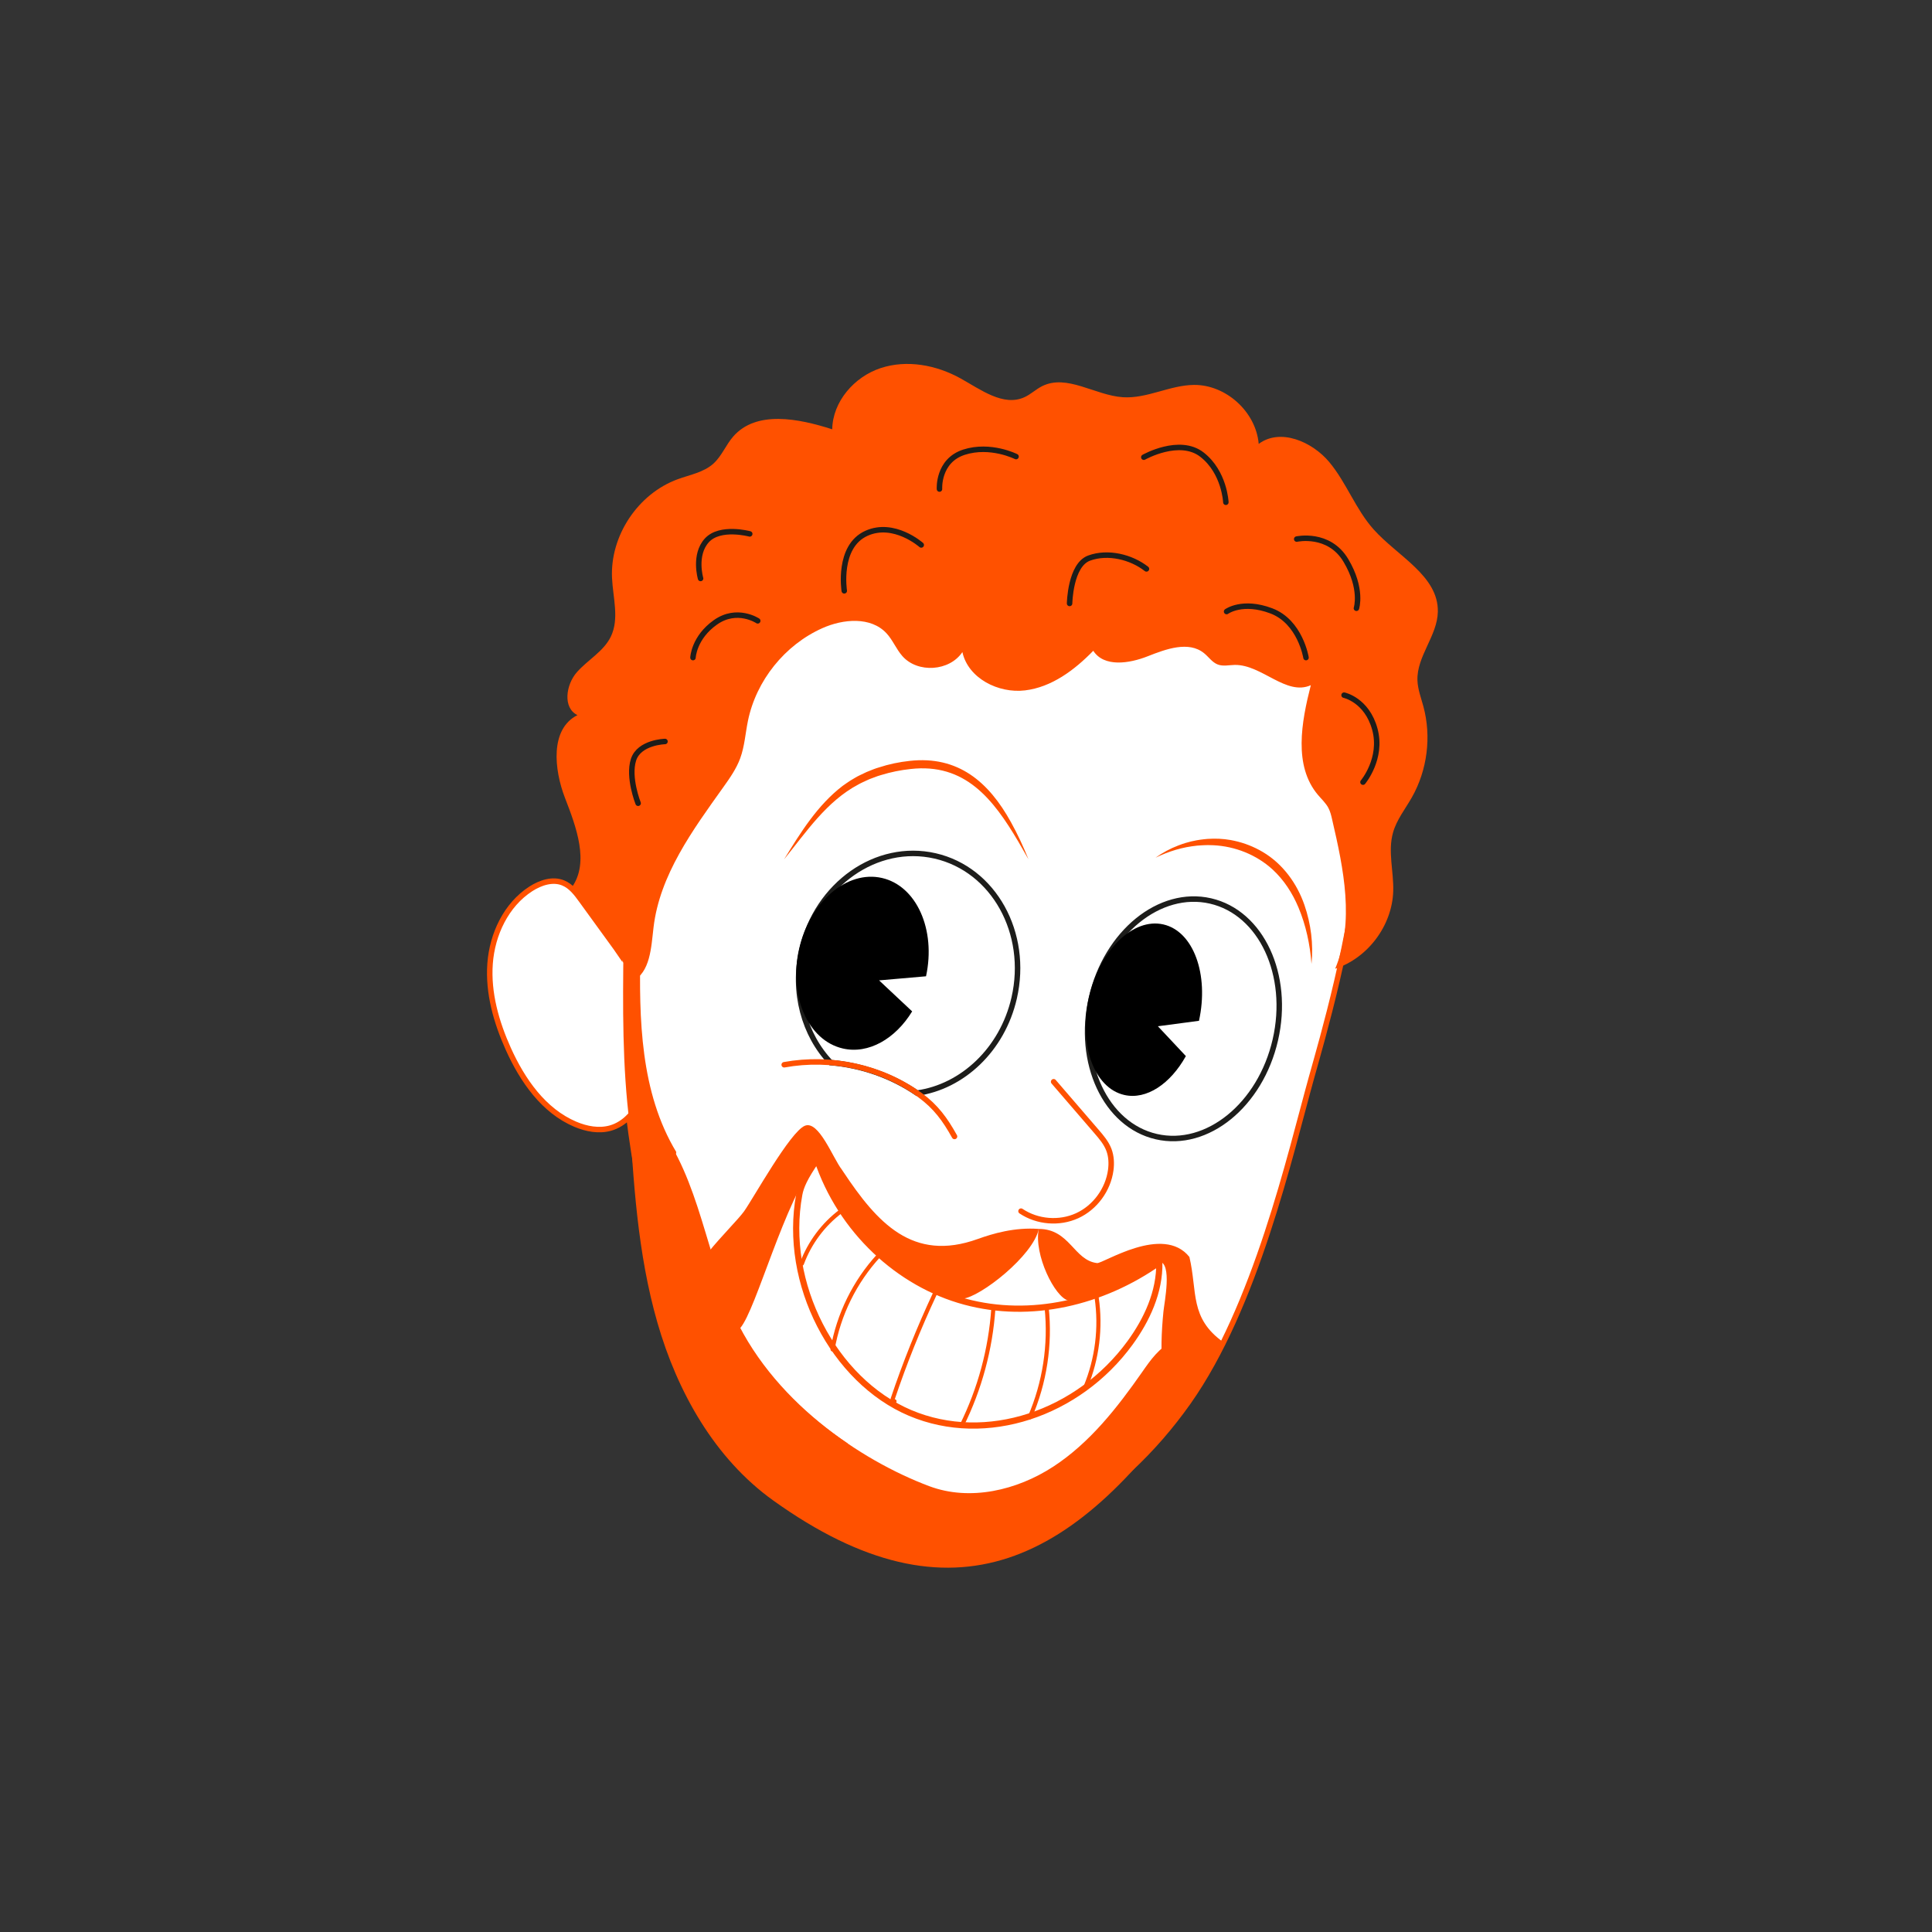 <svg xmlns="http://www.w3.org/2000/svg" width="430" height="430" viewBox="0 0 430 430"><rect x="0" y="0" width="430" height="430" fill="#333333" stroke="none"/><g fill="none" fill-rule="evenodd" transform="translate(109 81)"><path fill="#FFF" fill-rule="nonzero" stroke="#FF5100" stroke-width="1.22" d="M178.186,47.65 C147.056,25.37 91.656,20.5 62.186,38.17 C37.506,52.97 29.226,92.71 28.946,131.17 C28.676,130.77 28.396,130.37 28.096,129.96 C25.526,126.42 22.966,122.88 20.396,119.35 C19.296,117.83 18.106,116.24 16.366,115.52 C14.016,114.54 11.286,115.45 9.146,116.83 C3.646,120.38 0.556,126.93 0.076,133.46 C-0.404,139.99 1.456,146.5 4.136,152.46 C7.286,159.45 12.006,166.25 19.066,169.23 C21.526,170.27 24.316,170.8 26.886,170.07 C28.456,169.62 29.836,168.72 30.976,167.56 C36.046,208.51 51.816,253.34 89.346,262.59 C116.126,269.19 140.366,252.44 155.456,231.1 C170.536,209.76 178.106,176.05 182.896,158.83 C187.686,141.6 209.306,69.95 178.166,47.67 L178.166,47.67 L178.186,47.65 Z"/><path fill="#FFF" fill-rule="nonzero" stroke="#1D1D1B" stroke-width="1.22" d="M99.136,109.5 C86.096,106.51 72.836,115.82 69.506,130.3 C67.306,139.89 70.006,149.34 75.876,155.5 C82.726,156.08 89.436,158.41 95.116,162.29 C105.186,160.87 114.076,152.63 116.716,141.15 C120.046,126.67 112.176,112.5 99.136,109.5 L99.136,109.5 L99.136,109.5 Z"/><path fill="#000" fill-rule="nonzero" d="M97.106,136.28 C99.346,125.93 95.006,116.18 87.306,114.41 C79.526,112.62 71.276,119.67 68.866,130.15 C66.456,140.63 70.816,150.57 78.586,152.36 C84.306,153.68 90.296,150.2 94.016,144.1 L86.656,137.2 L97.106,136.29 L97.106,136.28 Z"/><ellipse cx="154.392" cy="145.752" fill="#FFF" fill-rule="nonzero" stroke="#1D1D1B" stroke-width="1.22" rx="26.91" ry="20.99" transform="rotate(-77.06 154.391 145.752)"/><path fill="#000" fill-rule="nonzero" d="M157.856,146.19 C160.116,135.84 156.606,126.28 149.936,124.75 C143.196,123.2 135.776,130.44 133.366,140.92 C130.956,151.4 134.476,161.15 141.216,162.7 C146.176,163.84 151.506,160.22 154.936,154.05 L148.706,147.41 L157.856,146.2 L157.856,146.2 L157.856,146.19 Z"/><path stroke="#FF5100" stroke-linecap="round" stroke-linejoin="round" stroke-width="1.22" d="M65.536 155.98C75.986 154.08 87.236 156.48 95.786 162.76 99.296 165.34 101.326 168.13 103.446 171.94M125.506 159.76C128.686 163.45 131.856 167.13 135.026 170.81 136.116 172.07 137.226 173.37 137.816 174.94 138.346 176.36 138.416 177.93 138.216 179.43 137.626 183.8 134.706 187.77 130.736 189.58 126.766 191.39 121.886 191 118.246 188.56"/><path stroke="#FF5100" stroke-linecap="round" stroke-linejoin="round" stroke-width="1.38" d="M72.876,177.03 C78.116,192.85 91.126,204.78 105.766,208.71 C120.396,212.65 136.286,208.94 149.026,199.96 C149.156,206.56 146.226,212.79 142.496,217.9 C131.036,233.62 110.496,240.64 93.556,233.47 C76.616,226.29 65.216,204.7 68.896,184.82 C69.206,183.17 69.986,181.18 72.876,177.04 L72.876,177.04 L72.876,177.03 Z"/><path fill="#FF5100" fill-rule="nonzero" d="M65.536 110.22C69.176 104.31 72.946 98.19 78.546 93.91 79.096 93.53 79.676 93.11 80.236 92.75 80.846 92.41 81.646 91.87 82.276 91.59 82.656 91.41 83.496 90.99 83.866 90.83 84.206 90.69 85.146 90.32 85.496 90.18 85.796 90.04 86.296 89.92 86.606 89.81 88.826 89.08 91.126 88.6 93.456 88.35 104.236 87.15 111.066 93.03 116.006 101.99 117.486 104.66 118.766 107.43 119.906 110.25 119.156 108.93 118.406 107.61 117.636 106.3 112.036 96.83 105.786 88.77 93.636 90.16 91.456 90.39 89.246 90.84 87.136 91.49 86.956 91.54 86.516 91.68 86.346 91.73 86.186 91.79 85.236 92.14 85.056 92.21 84.756 92.32 84.316 92.48 84.036 92.63 83.446 92.91 82.606 93.27 82.056 93.59 74.986 97.33 70.456 104.16 65.546 110.22L65.546 110.22 65.536 110.22ZM148.166 109.91C149.716 108.79 151.466 107.85 153.266 107.17 153.686 106.99 154.406 106.77 154.846 106.62 155.126 106.54 155.786 106.37 156.056 106.29 156.306 106.24 157.026 106.08 157.286 106.03 157.766 105.95 158.476 105.83 158.956 105.79L159.796 105.71C160.086 105.7 160.786 105.67 161.066 105.66 161.326 105.66 162.066 105.68 162.336 105.68 162.616 105.7 163.336 105.76 163.606 105.78 163.876 105.82 164.596 105.92 164.876 105.96L165.716 106.13C167.936 106.61 170.096 107.46 172.046 108.62 176.486 111.24 179.666 115.61 181.326 120.43 182.776 124.63 183.346 129.14 182.896 133.54 182.576 129.22 181.656 124.92 179.986 120.95 178.656 117.77 176.766 114.86 174.236 112.52 170.646 109.24 165.896 107.35 161.036 107.12 160.776 107.12 160.116 107.1 159.846 107.09L159.046 107.11C158.596 107.11 157.906 107.19 157.446 107.21 157.206 107.24 156.486 107.33 156.256 107.36 155.976 107.41 155.346 107.52 155.066 107.56 154.846 107.61 154.106 107.77 153.886 107.82 153.606 107.9 152.996 108.06 152.716 108.13 152.516 108.2 151.766 108.43 151.556 108.5 151.266 108.6 150.696 108.81 150.406 108.92 150.236 109 149.456 109.31 149.276 109.39 148.986 109.52 148.446 109.78 148.156 109.91L148.156 109.91 148.166 109.91Z"/><g fill="#FF5100" fill-rule="nonzero" transform="translate(45.37 169.427)"><path d="M63.245,25.333 C48.725,30.573 40.825,21.643 33.345,10.413 L33.345,10.413 C33.255,10.253 33.145,10.103 33.035,9.953 C33.025,9.933 33.015,9.923 33.005,9.903 L33.005,9.903 C30.995,7.313 27.855,-1.157 24.755,0.133 C21.465,1.503 13.305,16.273 11.235,19.173 C8.725,22.683 -4.085,34.353 1.315,35.653 C2.225,35.753 9.195,46.553 10.395,45.143 C13.995,40.903 20.125,17.033 27.525,7.613 C32.265,25.383 53.075,39.243 59.925,38.613 C63.815,38.253 75.585,29.063 76.835,23.093 C71.475,22.683 66.575,24.133 63.255,25.333 L63.255,25.333 L63.245,25.333 Z"/><path d="M110.355,29.333 C104.505,21.983 91.125,30.843 89.805,30.693 C84.635,30.093 83.725,23.093 76.825,23.093 C75.695,28.803 80.395,38.263 83.365,39.013 C88.505,40.293 103.075,31.493 103.655,30.333 C106.575,30.753 104.775,39.433 104.575,41.463 C103.645,50.813 103.955,59.553 108.055,62.483 C110.905,64.513 116.875,50.213 117.935,48.323 C110.335,42.903 112.185,37.113 110.355,29.343 L110.355,29.343 L110.355,29.333 Z"/></g><path fill="#FF5100" fill-rule="nonzero" d="M97.816,249.77 C106.876,253.17 117.346,250.7 125.446,245.41 C133.546,240.12 139.656,232.32 145.196,224.39 C147.056,221.72 149.016,218.9 151.996,217.59 C154.976,216.28 159.226,217.33 160.086,220.46 C160.726,222.75 159.386,225.08 158.056,227.04 C131.026,266.99 103.086,281.62 63.086,252.95 C50.046,243.6 41.746,228.79 37.316,213.37 C32.886,197.95 31.936,181.78 31.026,165.76 C32.256,164.61 34.216,165.8 35.356,167.04 C46.046,178.67 47.556,195.79 53.746,210.33 C62.396,230.64 82.606,244.06 97.836,249.78 L97.836,249.78 L97.816,249.77 Z"/><path fill="#FF5100" fill-rule="nonzero" d="M40.746,178.08 C43.056,182.37 45.726,217.53 79.606,240.22 C80.646,240.92 74.316,240.58 73.656,241.64 C73.116,242.52 72.006,242.88 70.986,243 C66.496,243.56 62.186,241.12 58.666,238.29 C45.616,227.83 38.386,210.53 40.756,178.07 L40.756,178.07 L40.746,178.08 Z"/><path fill="#FF5100" fill-rule="nonzero" d="M41.506,175.39 C33.516,162.14 33.196,145.8 33.536,130.33 C32.436,129.6 31.026,129.38 29.766,129.73 C29.616,142.99 29.476,156.3 31.176,169.45 C31.686,173.35 32.886,177.91 36.586,179.24 C38.496,179.92 41.036,179.24 41.516,175.39 L41.516,175.39 L41.506,175.39 Z"/><path stroke="#FF5100" stroke-linecap="round" stroke-linejoin="round" stroke-width=".92" d="M112.086 210.27C111.466 219.28 109.066 228.16 105.056 236.25M123.946 209.99C124.826 218.28 123.516 226.8 120.196 234.44M135.076 207.81C136.066 214.49 135.206 221.43 132.616 227.66M99.056 206.98C95.506 214.56 92.376 222.35 89.706 230.29 89.646 230.46 89.596 230.65 89.666 230.81 89.736 230.97 90.006 231.03 90.086 230.87M76.306 219.33C77.636 211.58 81.256 204.24 86.576 198.46M69.476 200.24C71.176 195.62 74.236 191.5 78.186 188.56"/><path fill="#FF5100" fill-rule="nonzero" d="M28.946,131.17 C29.306,133.23 31.366,135.36 31.726,137.43 C35.756,135.4 35.926,129.88 36.456,125.4 C37.836,113.73 45.166,103.76 51.996,94.19 C53.436,92.17 54.886,90.11 55.746,87.77 C56.726,85.1 56.896,82.22 57.466,79.44 C59.306,70.47 65.656,62.56 74.006,58.82 C78.666,56.73 84.816,56.2 88.296,59.94 C89.706,61.45 90.466,63.47 91.836,65.02 C95.236,68.89 102.336,68.42 105.196,64.13 C106.476,69.97 113.196,73.37 119.126,72.66 C125.056,71.95 130.156,68.13 134.326,63.84 C136.716,67.55 142.326,66.69 146.426,65.07 C150.526,63.45 155.546,61.6 158.976,64.37 C160.016,65.21 160.796,66.43 162.046,66.9 C163.236,67.35 164.566,67.01 165.836,66.99 C171.846,66.91 177.266,73.96 182.746,71.5 C180.646,79.73 178.856,89.42 184.326,95.91 C185.126,96.86 186.066,97.71 186.646,98.8 C187.076,99.61 187.296,100.52 187.496,101.42 C190.046,112.39 192.536,124.23 188.166,134.61 C195.436,132.23 200.836,125.02 201.086,117.38 C201.226,113 199.846,108.51 201.046,104.29 C201.856,101.43 203.776,99.04 205.246,96.45 C208.676,90.39 209.616,82.97 207.806,76.25 C207.286,74.32 206.546,72.42 206.476,70.42 C206.296,65.07 210.916,60.51 211.017,55.15 C211.166,47.14 202.036,42.79 196.706,36.81 C192.726,32.35 190.686,26.45 186.866,21.86 C183.036,17.27 175.936,14.23 171.146,17.8 C170.546,10.68 163.886,4.61 156.736,4.67 C151.366,4.72 146.286,7.76 140.916,7.41 C134.736,7 128.446,2.17 122.916,4.96 C121.536,5.66 120.406,6.77 118.996,7.41 C114.306,9.54 109.286,5.72 104.786,3.22 C99.396,0.23 92.816,-1.01 86.966,0.94 C81.116,2.88 76.326,8.39 76.226,14.55 C68.766,12.15 59.316,10.25 54.176,16.17 C52.546,18.05 51.626,20.52 49.776,22.19 C47.616,24.14 44.576,24.66 41.836,25.66 C32.996,28.89 26.786,38.22 27.216,47.61 C27.416,52.02 28.876,56.7 26.956,60.68 C25.356,64 21.806,65.86 19.376,68.63 C16.946,71.4 16.206,76.57 19.526,78.16 C13.396,81.23 14.286,90.24 16.766,96.64 C19.246,103.04 22.196,110.89 18.326,116.41 C19.916,118.21 20.076,118.91 28.936,131.17 L28.936,131.17 L28.946,131.17 Z"/><path stroke="#1D1D1B" stroke-linecap="round" stroke-linejoin="round" stroke-width="1.22" d="M145.576 20.76C145.576 20.76 153.516 16.27 158.536 20.2 163.556 24.13 163.836 30.79 163.836 30.79M181.676 65.36C181.676 65.36 180.406 57.4 173.956 54.96 167.506 52.52 163.996 55.11 163.996 55.11M179.606 38.98C179.606 38.98 186.766 37.39 190.546 43.73 194.316 50.05 192.896 54.38 192.896 54.38M190.146 73.72C190.146 73.72 195.216 74.77 196.996 81.3 198.776 87.82 194.356 93.08 194.356 93.08M100.096 27.85C100.096 27.85 99.676 21.54 105.566 19.64 111.456 17.75 117.136 20.62 117.136 20.62M57.866 37.83C57.866 37.83 51.276 36.04 48.326 39.26 45.376 42.49 46.926 47.75 46.926 47.75M45.236 65.36C45.236 65.36 45.416 60.91 50.236 57.51 55.056 54.11 59.646 57.18 59.646 57.18M39.006 84.03C39.006 84.03 33.256 84.17 31.996 88.1 30.736 92.03 33.026 97.78 33.026 97.78M78.906 50.5C78.906 50.5 77.346 40.63 83.836 37.7 89.976 34.92 96.036 40.29 96.036 40.29M129.056 53.31C129.056 53.31 129.196 44.75 133.406 43.21 137.616 41.67 142.806 42.98 146.166 45.62"/></g></svg>
